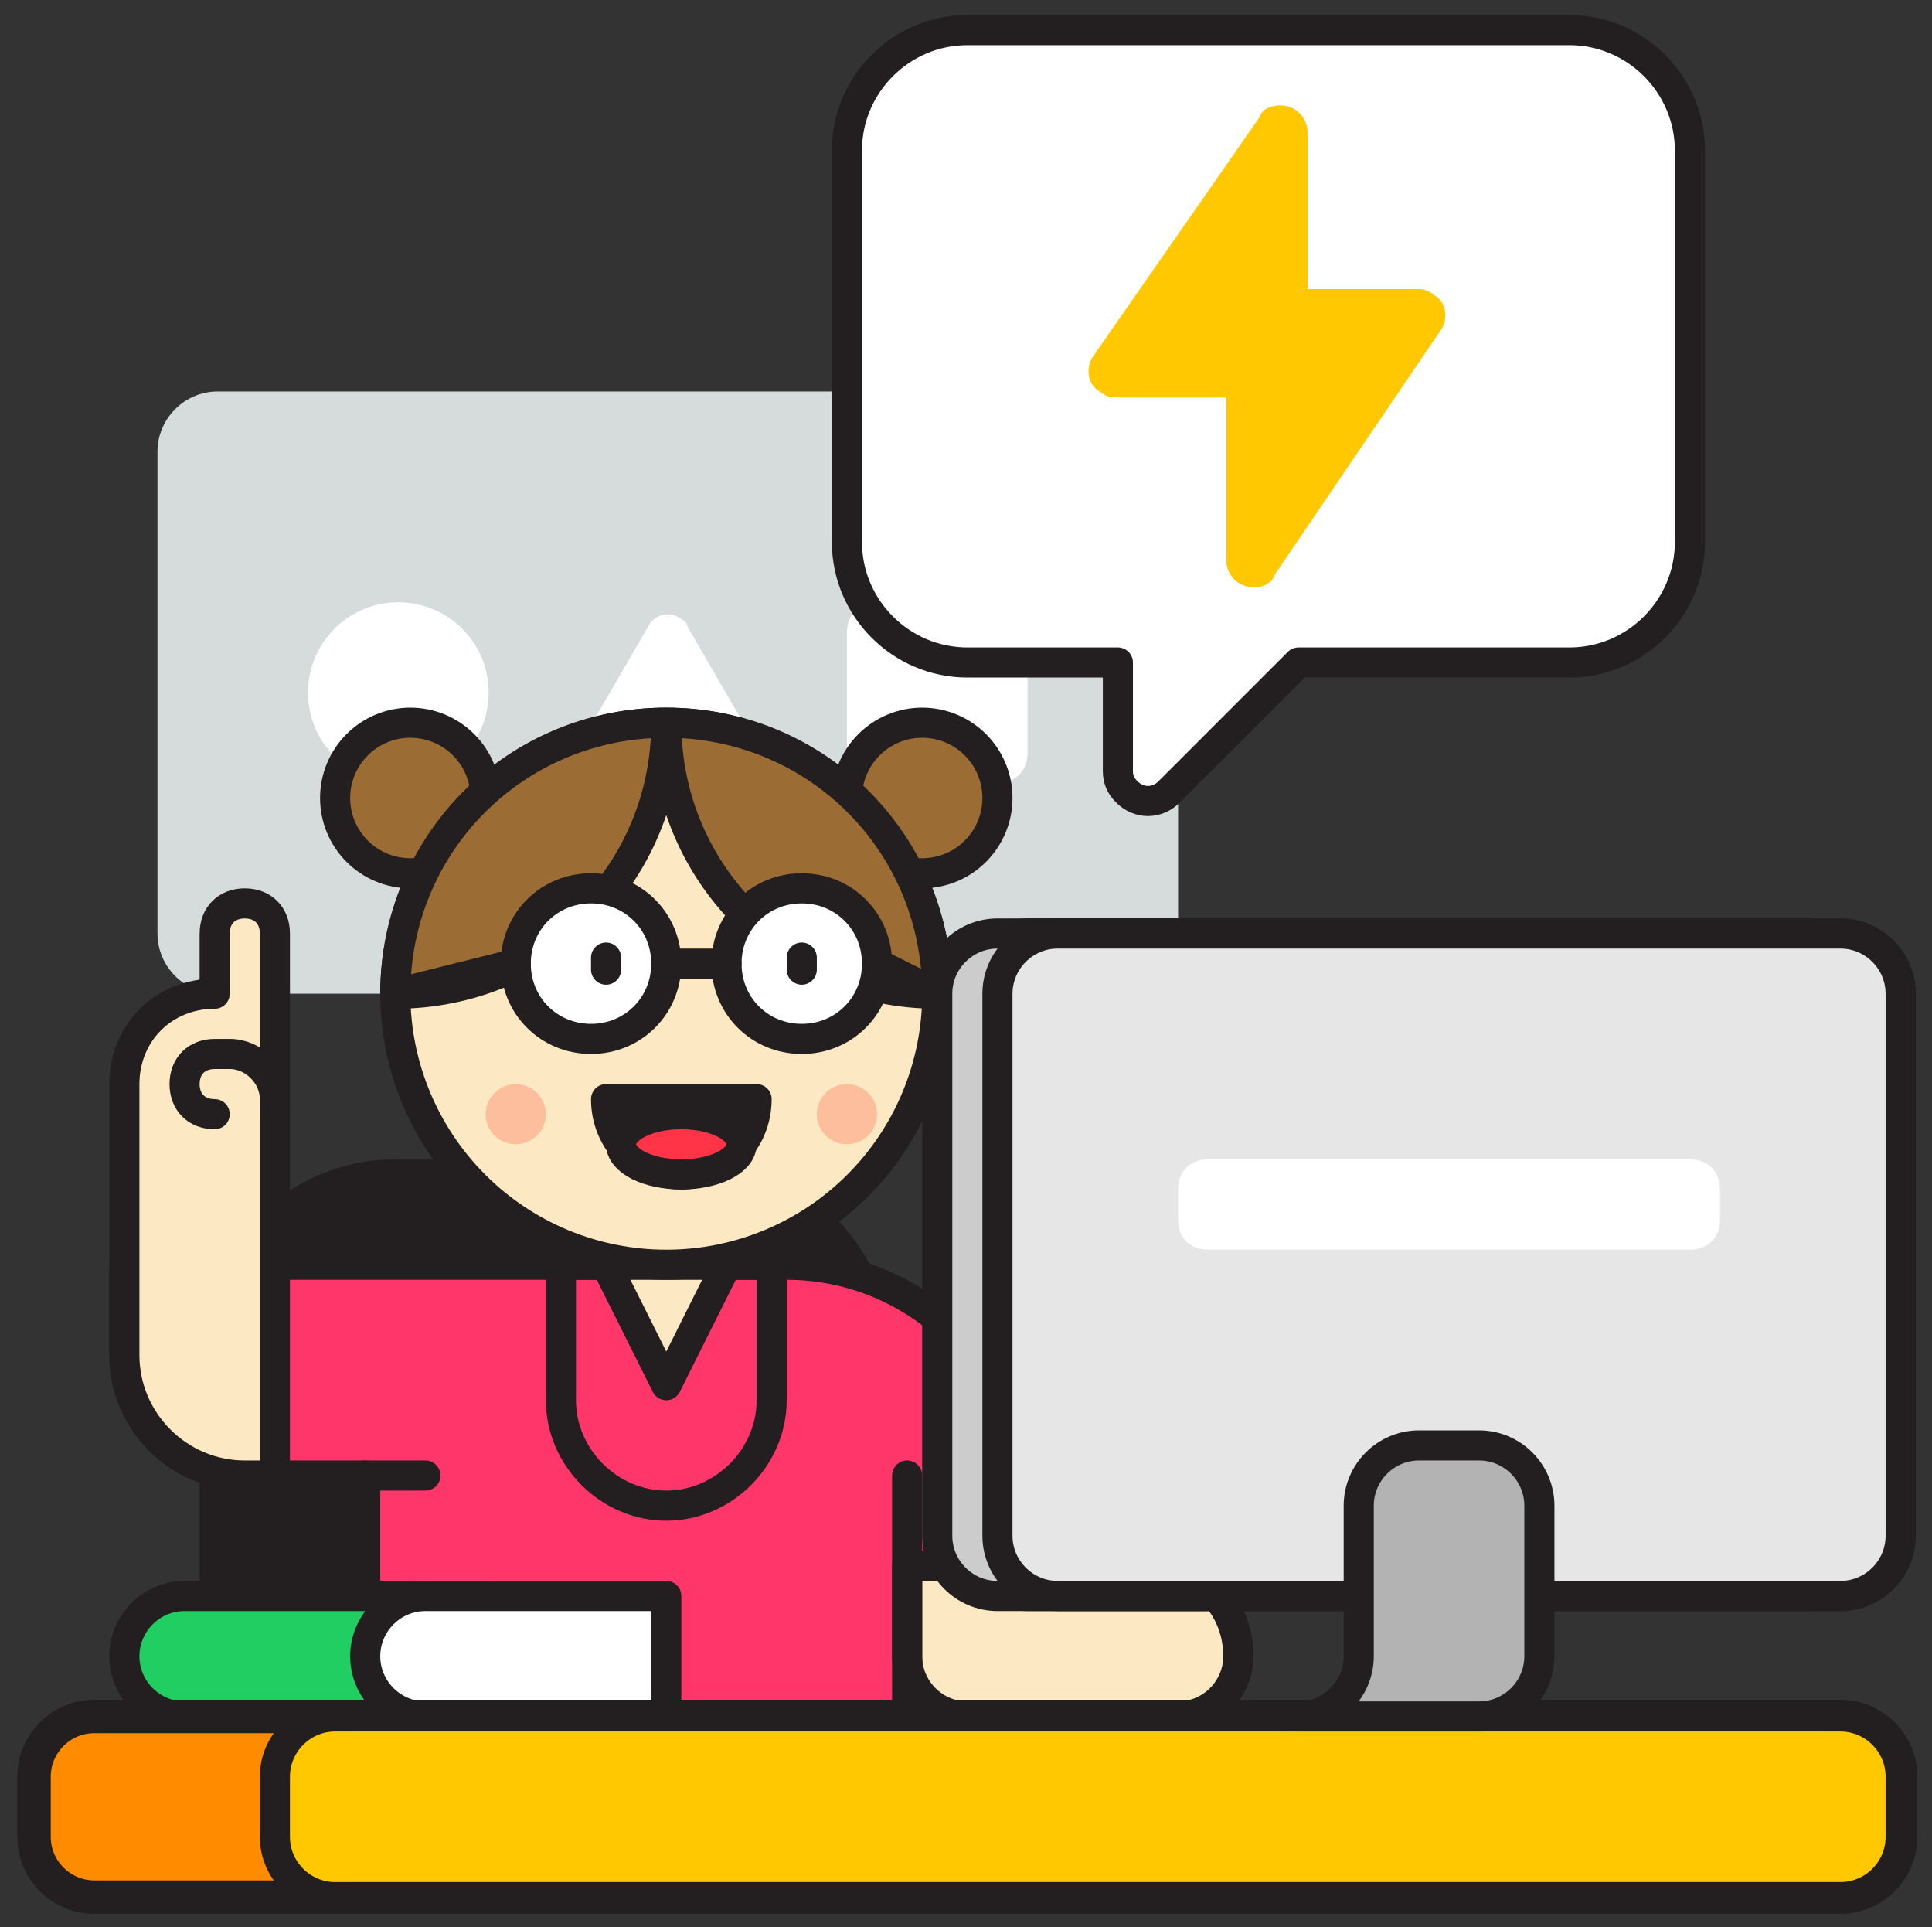 <svg width="374" height="373" viewBox="0 0 374 373" fill="none" xmlns="http://www.w3.org/2000/svg">
<rect x="0" y="0" width="374" height="373" fill="#333333" stroke="none"/>
<path d="M42.141 75.766H216.402C222.813 75.766 228.058 81.011 228.058 87.422V180.672C228.058 187.083 222.813 192.328 216.402 192.328H42.141C35.73 192.328 30.485 187.083 30.485 180.672V87.422C30.485 81.011 35.73 75.766 42.141 75.766Z" fill="#D6DCDC"/>
<path d="M133.06 121.225L145.881 143.372C147.047 145.703 146.464 148.034 144.133 149.2C143.55 149.783 142.967 149.783 141.802 149.783H116.741C114.41 149.783 112.078 148.034 112.078 145.703C112.078 145.12 112.078 143.955 112.661 143.372L125.483 121.225C126.649 118.894 129.563 118.311 131.311 119.477C132.477 120.059 133.06 120.642 133.06 121.225ZM169.777 116.562H193.089C196.586 116.562 198.917 118.894 198.917 122.391V145.703C198.917 149.2 196.586 151.531 193.089 151.531H169.777C166.28 151.531 163.949 149.2 163.949 145.703V122.391C163.949 118.894 166.28 116.562 169.777 116.562Z" fill="white"/>
<path d="M59.625 134.047C59.625 138.684 61.467 143.131 64.746 146.41C68.025 149.689 72.472 151.531 77.11 151.531C81.747 151.531 86.194 149.689 89.473 146.41C92.752 143.131 94.594 138.684 94.594 134.047C94.594 129.41 92.752 124.963 89.473 121.684C86.194 118.405 81.747 116.563 77.11 116.562C72.472 116.563 68.025 118.405 64.746 121.684C61.467 124.963 59.625 129.41 59.625 134.047Z" fill="white"/>
<path d="M76.527 227.297H134.808C154.041 227.297 169.777 243.033 169.777 262.266V332.203H41.558V262.266C41.558 243.033 57.294 227.297 76.527 227.297Z" fill="#231F20" stroke="#231F20" stroke-width="5.828" stroke-linecap="round" stroke-linejoin="round"/>
<path d="M198.917 303.062V291.406C198.917 265.762 177.936 244.781 152.292 244.781H24.074V262.266C24.074 275.087 34.564 285.578 47.386 285.578H70.699V332.203H228.058C234.469 332.203 239.714 326.958 239.714 320.547C239.714 310.639 232.138 303.062 222.23 303.062H198.917Z" fill="#FF366A" stroke="#231F20" stroke-width="5.828" stroke-linecap="round" stroke-linejoin="round"/>
<path d="M149.378 244.781V271.008C149.378 282.081 140.053 291.406 128.98 291.406C117.907 291.406 108.582 282.081 108.582 271.008V244.781H149.378Z" stroke="#231F20" stroke-width="5.828" stroke-linecap="round" stroke-linejoin="round"/>
<path d="M117.324 244.781L128.98 268.094L140.636 244.781H117.324ZM239.714 320.547C239.714 310.639 232.138 303.062 222.23 303.062H175.605V320.547C175.605 326.958 180.85 332.203 187.261 332.203H228.058C234.469 332.203 239.714 326.958 239.714 320.547Z" fill="#FCE9C3" stroke="#231F20" stroke-width="5.828" stroke-linecap="round" stroke-linejoin="round"/>
<path d="M175.605 285.578V332.203H198.917" stroke="#231F20" stroke-width="5.828" stroke-linecap="round" stroke-linejoin="round"/>
<path d="M47.386 174.844C43.889 174.844 41.558 177.175 41.558 180.672V192.328C31.65 192.328 24.074 199.905 24.074 209.812V262.266C24.074 275.088 34.564 285.578 47.386 285.578H53.214V180.672C53.214 177.175 50.883 174.844 47.386 174.844Z" fill="#FCE9C3" stroke="#231F20" stroke-width="5.828" stroke-linecap="round" stroke-linejoin="round"/>
<path d="M41.558 215.641C38.061 215.641 35.73 213.309 35.73 209.812C35.73 206.316 38.061 203.984 41.558 203.984H44.472C49.135 203.984 53.214 208.064 53.214 212.727V215.641" stroke="#231F20" stroke-width="5.828" stroke-linecap="round" stroke-linejoin="round"/>
<path d="M64.871 154.445C64.871 158.31 66.406 162.016 69.138 164.748C71.871 167.481 75.577 169.016 79.441 169.016C83.305 169.016 87.011 167.481 89.744 164.748C92.476 162.016 94.011 158.31 94.011 154.445C94.011 150.581 92.476 146.875 89.744 144.143C87.011 141.41 83.305 139.875 79.441 139.875C75.577 139.875 71.871 141.41 69.138 144.143C66.406 146.875 64.871 150.581 64.871 154.445Z" fill="#9B6C33" stroke="#231F20" stroke-width="5.828" stroke-linecap="round" stroke-linejoin="round"/>
<path d="M163.949 154.445C163.949 158.31 165.484 162.016 168.216 164.748C170.949 167.481 174.655 169.016 178.519 169.016C182.383 169.016 186.089 167.481 188.822 164.748C191.554 162.016 193.089 158.31 193.089 154.445C193.089 150.581 191.554 146.875 188.822 144.143C186.089 141.41 182.383 139.875 178.519 139.875C174.655 139.875 170.949 141.41 168.216 144.143C165.484 146.875 163.949 150.581 163.949 154.445Z" fill="#9B6C33" stroke="#231F20" stroke-width="5.828" stroke-linecap="round" stroke-linejoin="round"/>
<path d="M70.699 285.578H82.355" stroke="#231F20" stroke-width="5.828" stroke-linecap="round" stroke-linejoin="round"/>
<path d="M76.527 192.328C76.527 199.216 77.884 206.037 80.52 212.401C83.156 218.765 87.019 224.547 91.89 229.418C96.761 234.289 102.543 238.152 108.907 240.788C115.271 243.425 122.092 244.781 128.98 244.781C135.868 244.781 142.689 243.425 149.053 240.788C155.417 238.152 161.199 234.289 166.07 229.418C170.941 224.547 174.804 218.765 177.44 212.401C180.076 206.037 181.433 199.216 181.433 192.328C181.433 185.44 180.076 178.619 177.44 172.255C174.804 165.891 170.941 160.109 166.07 155.238C161.199 150.367 155.417 146.504 149.053 143.868C142.689 141.232 135.868 139.875 128.98 139.875C122.092 139.875 115.271 141.232 108.907 143.868C102.543 146.504 96.761 150.367 91.89 155.238C87.019 160.109 83.156 165.891 80.52 172.255C77.884 178.619 76.527 185.44 76.527 192.328Z" fill="#FCE9C3" stroke="#231F20" stroke-width="5.828" stroke-linecap="round" stroke-linejoin="round"/>
<path d="M117.324 212.727C117.324 220.886 123.735 227.297 131.894 227.297C140.053 227.297 146.464 220.886 146.464 212.727H117.324Z" fill="#231F20" stroke="#231F20" stroke-width="5.828" stroke-linecap="round" stroke-linejoin="round"/>
<path d="M120.238 221.469C120.238 223.014 121.466 224.497 123.652 225.59C125.838 226.683 128.803 227.297 131.894 227.297C134.985 227.297 137.95 226.683 140.136 225.59C142.322 224.497 143.55 223.014 143.55 221.469C143.55 219.923 142.322 218.441 140.136 217.348C137.95 216.255 134.985 215.641 131.894 215.641C128.803 215.641 125.838 216.255 123.652 217.348C121.466 218.441 120.238 219.923 120.238 221.469Z" fill="#FF3446" stroke="#231F20" stroke-width="5.828" stroke-linecap="round" stroke-linejoin="round"/>
<path d="M128.98 139.875C99.839 139.875 76.527 163.188 76.527 192.328C105.667 192.328 128.98 169.016 128.98 139.875ZM128.98 139.875C158.121 139.875 181.433 163.188 181.433 192.328C152.292 192.328 128.98 169.016 128.98 139.875Z" fill="#9B6C33"/>
<path d="M128.98 139.875C99.839 139.875 76.527 163.188 76.527 192.328C105.667 192.328 128.98 169.016 128.98 139.875ZM128.98 139.875C158.121 139.875 181.433 163.188 181.433 192.328C152.292 192.328 128.98 169.016 128.98 139.875Z" stroke="#231F20" stroke-width="5.828" stroke-linecap="round" stroke-linejoin="round"/>
<path d="M94.011 215.641C94.011 217.186 94.625 218.669 95.718 219.762C96.811 220.855 98.294 221.469 99.839 221.469C101.385 221.469 102.867 220.855 103.96 219.762C105.053 218.669 105.667 217.186 105.667 215.641C105.667 214.095 105.053 212.612 103.96 211.52C102.867 210.427 101.385 209.812 99.839 209.812C98.294 209.812 96.811 210.427 95.718 211.52C94.625 212.612 94.011 214.095 94.011 215.641Z" fill="#FCBE9D"/>
<path d="M158.121 215.641C158.121 217.186 158.735 218.669 159.828 219.762C160.921 220.855 162.403 221.469 163.949 221.469C165.494 221.469 166.977 220.855 168.07 219.762C169.163 218.669 169.777 217.186 169.777 215.641C169.777 214.095 169.163 212.612 168.07 211.52C166.977 210.427 165.494 209.812 163.949 209.812C162.403 209.812 160.921 210.427 159.828 211.52C158.735 212.612 158.121 214.095 158.121 215.641Z" fill="#FCBE9D"/>
<path d="M114.41 171.93C122.569 171.93 128.98 178.341 128.98 186.5C128.98 194.659 122.569 201.07 114.41 201.07C106.25 201.07 99.839 194.659 99.839 186.5C99.839 178.341 106.25 171.93 114.41 171.93Z" fill="white" stroke="#231F20" stroke-width="5.828" stroke-linecap="round" stroke-linejoin="round"/>
<path d="M117.324 185.334V187.666" stroke="#231F20" stroke-width="5.828" stroke-linecap="round" stroke-linejoin="round"/>
<path d="M155.207 171.93C163.366 171.93 169.777 178.341 169.777 186.5C169.777 194.659 163.366 201.07 155.207 201.07C147.047 201.07 140.636 194.659 140.636 186.5C140.636 178.341 147.047 171.93 155.207 171.93Z" fill="white" stroke="#231F20" stroke-width="5.828" stroke-linecap="round" stroke-linejoin="round"/>
<path d="M169.777 186.5L181.433 192.328M155.207 185.334V187.666M128.98 186.5H140.636M99.839 186.5L76.527 192.328" stroke="#231F20" stroke-width="5.828" stroke-linecap="round" stroke-linejoin="round"/>
<path d="M94.011 332.203H35.73C29.319 332.203 24.074 326.958 24.074 320.547C24.074 314.136 29.319 308.891 35.73 308.891H94.011V332.203Z" fill="#21CE62" stroke="#231F20" stroke-width="5.828" stroke-linecap="round" stroke-linejoin="round"/>
<path d="M128.98 332.203H82.355C75.944 332.203 70.699 326.958 70.699 320.547C70.699 314.136 75.944 308.891 82.355 308.891H128.98V332.203Z" fill="white" stroke="#231F20" stroke-width="5.828" stroke-linecap="round" stroke-linejoin="round"/>
<path d="M18.246 332.203H356.277C362.688 332.203 367.933 337.448 367.933 343.859V355.516C367.933 361.927 362.688 367.172 356.277 367.172H18.246C11.835 367.172 6.589 361.927 6.589 355.516V343.859C6.589 337.448 11.835 332.203 18.246 332.203Z" fill="#FF8C00" stroke="#231F20" stroke-width="6.475" stroke-linecap="round" stroke-linejoin="round"/>
<path d="M64.871 332.203H356.277C362.688 332.203 367.933 337.448 367.933 343.859V355.516C367.933 361.927 362.688 367.172 356.277 367.172H64.871C58.46 367.172 53.214 361.927 53.214 355.516V343.859C53.214 337.448 58.46 332.203 64.871 332.203Z" fill="#FFC800" stroke="#231F20" stroke-width="5.828" stroke-linecap="round" stroke-linejoin="round"/>
<path d="M198.917 180.672H350.449C356.86 180.672 362.105 185.917 362.105 192.328V297.234C362.105 303.645 356.86 308.891 350.449 308.891H198.917C192.507 308.891 187.261 303.645 187.261 297.234V192.328C187.261 185.917 192.507 180.672 198.917 180.672Z" fill="white" stroke="#231F20" stroke-width="5.828" stroke-linecap="round" stroke-linejoin="round"/>
<path d="M193.089 180.672H356.277C362.688 180.672 367.933 185.917 367.933 192.328V297.234C367.933 303.645 362.688 308.891 356.277 308.891H193.089C186.678 308.891 181.433 303.645 181.433 297.234V192.328C181.433 185.917 186.678 180.672 193.089 180.672Z" fill="#CCCCCC" stroke="#231F20" stroke-width="5.828" stroke-linecap="round" stroke-linejoin="round"/>
<path d="M204.746 180.672H356.277C362.688 180.672 367.933 185.917 367.933 192.328V297.234C367.933 303.645 362.688 308.891 356.277 308.891H204.746C198.335 308.891 193.089 303.645 193.089 297.234V192.328C193.089 185.917 198.335 180.672 204.746 180.672Z" fill="#E6E6E6" stroke="#231F20" stroke-width="5.828" stroke-linecap="round" stroke-linejoin="round"/>
<path d="M297.996 320.547C297.996 326.958 292.75 332.203 286.339 332.203H251.371C257.782 332.203 263.027 326.958 263.027 320.547V291.406C263.027 284.995 268.272 279.75 274.683 279.75H286.339C292.75 279.75 297.996 284.995 297.996 291.406V320.547Z" fill="#B3B3B3" stroke="#231F20" stroke-width="5.828" stroke-linecap="round" stroke-linejoin="round"/>
<path d="M233.886 224.383H327.136C330.633 224.383 332.964 226.714 332.964 230.211V236.039C332.964 239.536 330.633 241.867 327.136 241.867H233.886C230.389 241.867 228.058 239.536 228.058 236.039V230.211C228.058 226.714 230.389 224.383 233.886 224.383Z" fill="white"/>
<path d="M303.824 128.219H251.371L226.31 153.28C223.978 155.611 220.482 155.611 218.15 153.28C216.985 152.114 216.402 150.948 216.402 149.2V128.219H187.261C174.439 128.219 163.949 117.728 163.949 104.906V29.141C163.949 16.319 174.439 5.828 187.261 5.828H303.824C316.646 5.828 327.136 16.319 327.136 29.141V104.906C327.136 117.728 316.646 128.219 303.824 128.219Z" fill="white" stroke="#231F20" stroke-width="5.828" stroke-linecap="round" stroke-linejoin="round"/>
<path d="M253.119 25.644C253.119 22.73 250.788 20.398 247.874 20.398C246.125 20.398 244.377 20.981 243.794 22.73L211.739 68.772C209.991 71.103 210.574 74.6 212.905 75.766C213.488 76.348 214.653 76.931 215.819 76.931H237.383V108.403C237.383 111.317 239.714 113.648 242.628 113.648C244.377 113.648 246.125 113.066 246.708 111.317L278.763 64.109C280.511 61.778 279.928 58.281 277.597 57.116C277.014 56.533 275.849 55.95 274.683 55.95H253.119V25.644Z" fill="#FFC800"/>
</svg>
